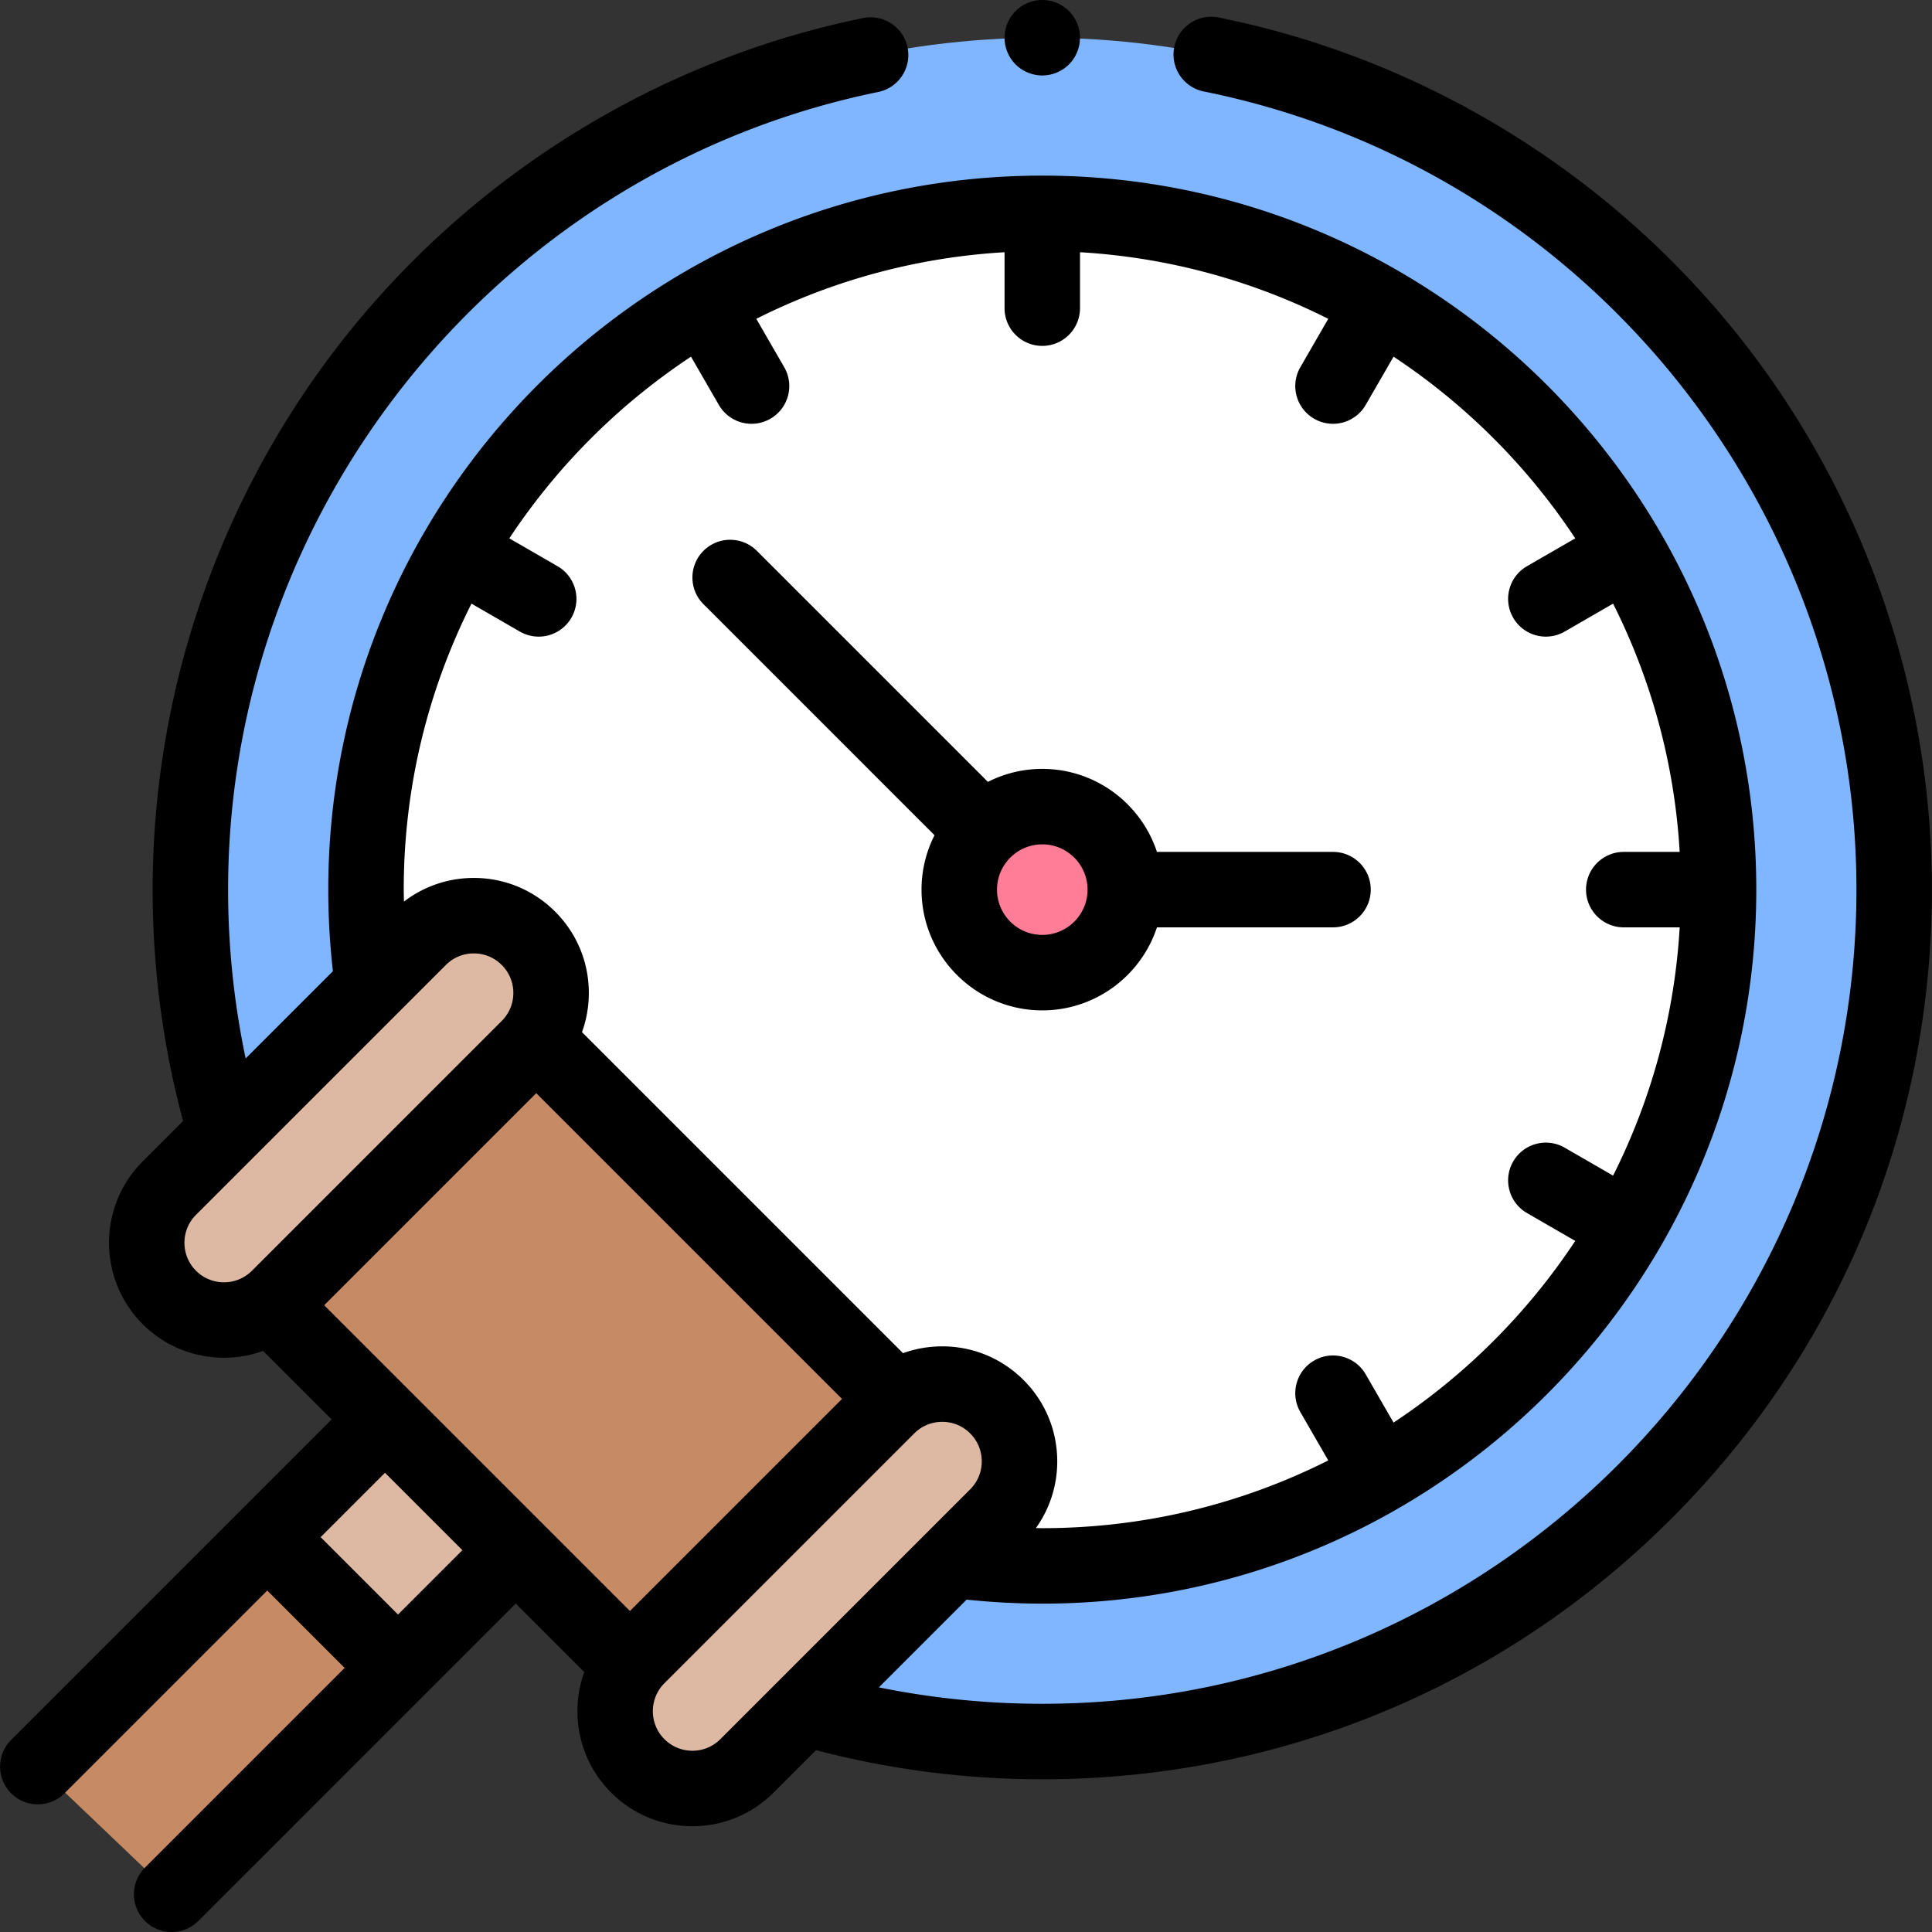<svg xmlns="http://www.w3.org/2000/svg" version="1.1" xmlns:xlink="http://www.w3.org/1999/xlink" width="512" height="512" x="0" y="0" viewBox="0 0 512.021 512.021" style="enable-background:new 0 0 512 512" xml:space="preserve" class=""><rect x="0" y="0" width="512.021" height="512.021" fill="#333333" stroke="none"/><g><circle cx="276.225" cy="235.771" r="225.772" fill="#80b6ff" opacity="1" data-original="#80b6ff"></circle><circle cx="276.225" cy="235.771" r="179.228" fill="#ffffff" opacity="1" data-original="#ffffff"></circle><circle cx="276.225" cy="235.771" r="22" fill="#ff7d97" opacity="1" data-original="#ff7d97"></circle><path fill="#c68a65" d="m10.023 468.183 92.009-92.009 34.655 34.656-91.19 91.19z" opacity="1" data-original="#c68a65"></path><g fill="#ddb9a3"><path d="m70.782 407.343 31.196-31.196 34.65 34.65-31.196 31.196zM264.188 401.778l-66.207 66.207c-7.999 7.999-20.967 7.999-28.966 0-7.999-7.999-7.999-20.967 0-28.966l66.207-66.207c7.999-7.999 20.967-7.999 28.966 0 7.999 7.999 7.999 20.967 0 28.966zM140.05 277.639l-66.207 66.207c-7.999 7.999-20.967 7.999-28.966 0-7.999-7.999-7.999-20.967 0-28.966l66.207-66.207c7.999-7.999 20.967-7.999 28.966 0 7.998 7.999 7.998 20.967 0 28.966z" fill="#ddb9a3" opacity="1" data-original="#ddb9a3"></path></g><path fill="#c68a65" d="m71.73 345.895 70.335-70.334 95.159 95.159-70.334 70.334z" opacity="1" data-original="#c68a65"></path><path d="M247.669 221.357a31.794 31.794 0 0 0-3.444 14.414c0 17.645 14.355 32 32 32 14.153 0 26.181-9.239 30.391-22h46.662c5.523 0 10-4.478 10-10s-4.477-10-10-10h-46.662c-4.21-12.761-16.238-22-30.391-22a31.805 31.805 0 0 0-14.413 3.443l-61.235-61.234c-3.905-3.904-10.237-3.904-14.142 0-3.905 3.905-3.905 10.237 0 14.143zm40.556 14.414c0 6.617-5.383 12-12 12s-12-5.383-12-12c0-3.271 1.319-6.238 3.449-8.404.025-.025.053-.045.078-.07s.045-.052.07-.077a11.955 11.955 0 0 1 8.404-3.448c6.616-.001 11.999 5.382 11.999 11.999z" fill="#000000" opacity="1" data-original="#000000"></path><path d="M457.919 85.51c-34.413-41.566-82.335-70.288-134.94-80.873-5.415-1.086-10.687 2.417-11.776 7.831s2.417 10.687 7.831 11.776C419.255 44.41 491.997 133.37 491.997 235.771c0 118.977-96.795 215.771-215.772 215.771a217.052 217.052 0 0 1-43.305-4.354l23.257-23.257a192.097 192.097 0 0 0 20.048 1.067c104.341 0 189.229-84.887 189.229-189.228S380.566 46.543 276.225 46.543 86.997 131.431 86.997 235.771a192 192 0 0 0 1.23 21.617L65.105 280.51a216.919 216.919 0 0 1-4.652-44.738c0-102.06 72.453-190.961 172.276-211.389 5.411-1.107 8.899-6.391 7.792-11.802-1.107-5.41-6.388-8.896-11.802-7.792-52.428 10.729-100.167 39.497-134.423 81.005-34.721 42.072-53.843 95.335-53.843 149.978 0 20.813 2.718 41.412 8.066 61.324L37.805 307.81c-11.884 11.885-11.884 31.224 0 43.108 5.942 5.941 13.748 8.913 21.553 8.913 3.515 0 7.029-.608 10.374-1.813l18.157 18.157-84.936 84.936c-3.905 3.905-3.906 10.237 0 14.143 3.906 3.904 10.238 3.905 14.142 0l53.736-53.736 20.513 20.513-52.918 52.918c-3.905 3.905-3.905 10.237 0 14.143 1.953 1.952 4.512 2.929 7.071 2.929s5.119-.977 7.071-2.929l84.119-84.119 18.156 18.156c-3.881 10.773-1.518 23.31 7.1 31.928 5.758 5.757 13.413 8.928 21.554 8.928 8.142 0 15.797-3.171 21.554-8.928l11.217-11.217a236.373 236.373 0 0 0 59.956 7.703c62.977 0 122.185-24.524 166.716-69.056 44.532-44.532 69.056-103.739 69.056-166.716.001-54.775-19.204-108.139-54.077-150.261zM124.95 159.979l12.817 7.4a9.995 9.995 0 0 0 13.66-3.66c2.762-4.782 1.123-10.898-3.66-13.66l-12.787-7.383a170.588 170.588 0 0 1 48.151-48.15l7.383 12.788a9.995 9.995 0 0 0 13.66 3.66c4.783-2.762 6.422-8.877 3.66-13.66l-7.4-12.817a167.973 167.973 0 0 1 65.792-17.649v14.819c0 5.522 4.477 10 10 10s10-4.478 10-10v-14.82a167.983 167.983 0 0 1 65.793 17.649l-7.4 12.817c-2.762 4.783-1.123 10.898 3.66 13.66a9.995 9.995 0 0 0 13.66-3.66l7.383-12.788a170.597 170.597 0 0 1 48.15 48.15l-12.787 7.383c-4.783 2.762-6.422 8.878-3.66 13.66a9.997 9.997 0 0 0 13.66 3.66l12.817-7.4a167.983 167.983 0 0 1 17.649 65.793h-14.819c-5.523 0-10 4.478-10 10s4.477 10 10 10h14.819a167.99 167.99 0 0 1-17.649 65.792l-12.817-7.4c-4.781-2.761-10.898-1.122-13.66 3.66s-1.123 10.898 3.66 13.66l12.788 7.383a170.591 170.591 0 0 1-48.151 48.151l-7.383-12.787c-2.761-4.782-8.877-6.423-13.66-3.66-4.783 2.762-6.422 8.877-3.66 13.66l7.4 12.816c-22.814 11.477-48.56 17.952-75.792 17.952-.562 0-1.125-.022-1.687-.028 3.666-5.127 5.65-11.247 5.65-17.676 0-8.143-3.171-15.797-8.928-21.554-5.758-5.757-13.413-8.928-21.554-8.928-3.6 0-7.103.622-10.39 1.811l-85.078-85.078a30.497 30.497 0 0 0 1.811-10.39c0-8.143-3.17-15.797-8.928-21.554s-13.412-8.928-21.554-8.928c-6.783 0-13.223 2.208-18.514 6.271-.02-1.058-.055-2.117-.055-3.174-.003-27.231 6.472-52.977 17.95-75.791zm41.996 266.967-81.03-81.031 56.203-56.203 81.031 81.03zM51.948 336.775c-4.087-4.087-4.087-10.736 0-14.823l66.208-66.207a10.41 10.41 0 0 1 7.411-3.07c2.8 0 5.432 1.09 7.412 3.07 1.98 1.979 3.07 4.611 3.07 7.411s-1.09 5.432-3.07 7.411l-66.216 66.217c-4.089 4.077-10.731 4.075-14.815-.009zm53.539 91.114-20.513-20.513 17.059-17.059 20.513 20.513zm78.011 36.095c-2.8 0-5.432-1.09-7.412-3.07-4.084-4.084-4.086-10.726-.01-14.813l66.217-66.217c1.979-1.98 4.612-3.07 7.412-3.07s5.432 1.09 7.412 3.07c1.979 1.979 3.07 4.611 3.07 7.411s-1.09 5.433-3.07 7.412l-66.208 66.207a10.405 10.405 0 0 1-7.411 3.07z" fill="#000000" opacity="1" data-original="#000000"></path><path d="M276.23 20c2.63 0 5.2-1.07 7.07-2.931A10.062 10.062 0 0 0 286.22 10c0-2.631-1.06-5.211-2.92-7.07A10.076 10.076 0 0 0 276.23 0c-2.64 0-5.22 1.069-7.08 2.93a10.047 10.047 0 0 0-2.92 7.07c0 2.63 1.06 5.21 2.92 7.069A10.096 10.096 0 0 0 276.23 20z" fill="#000000" opacity="1" data-original="#000000"></path></g></svg>